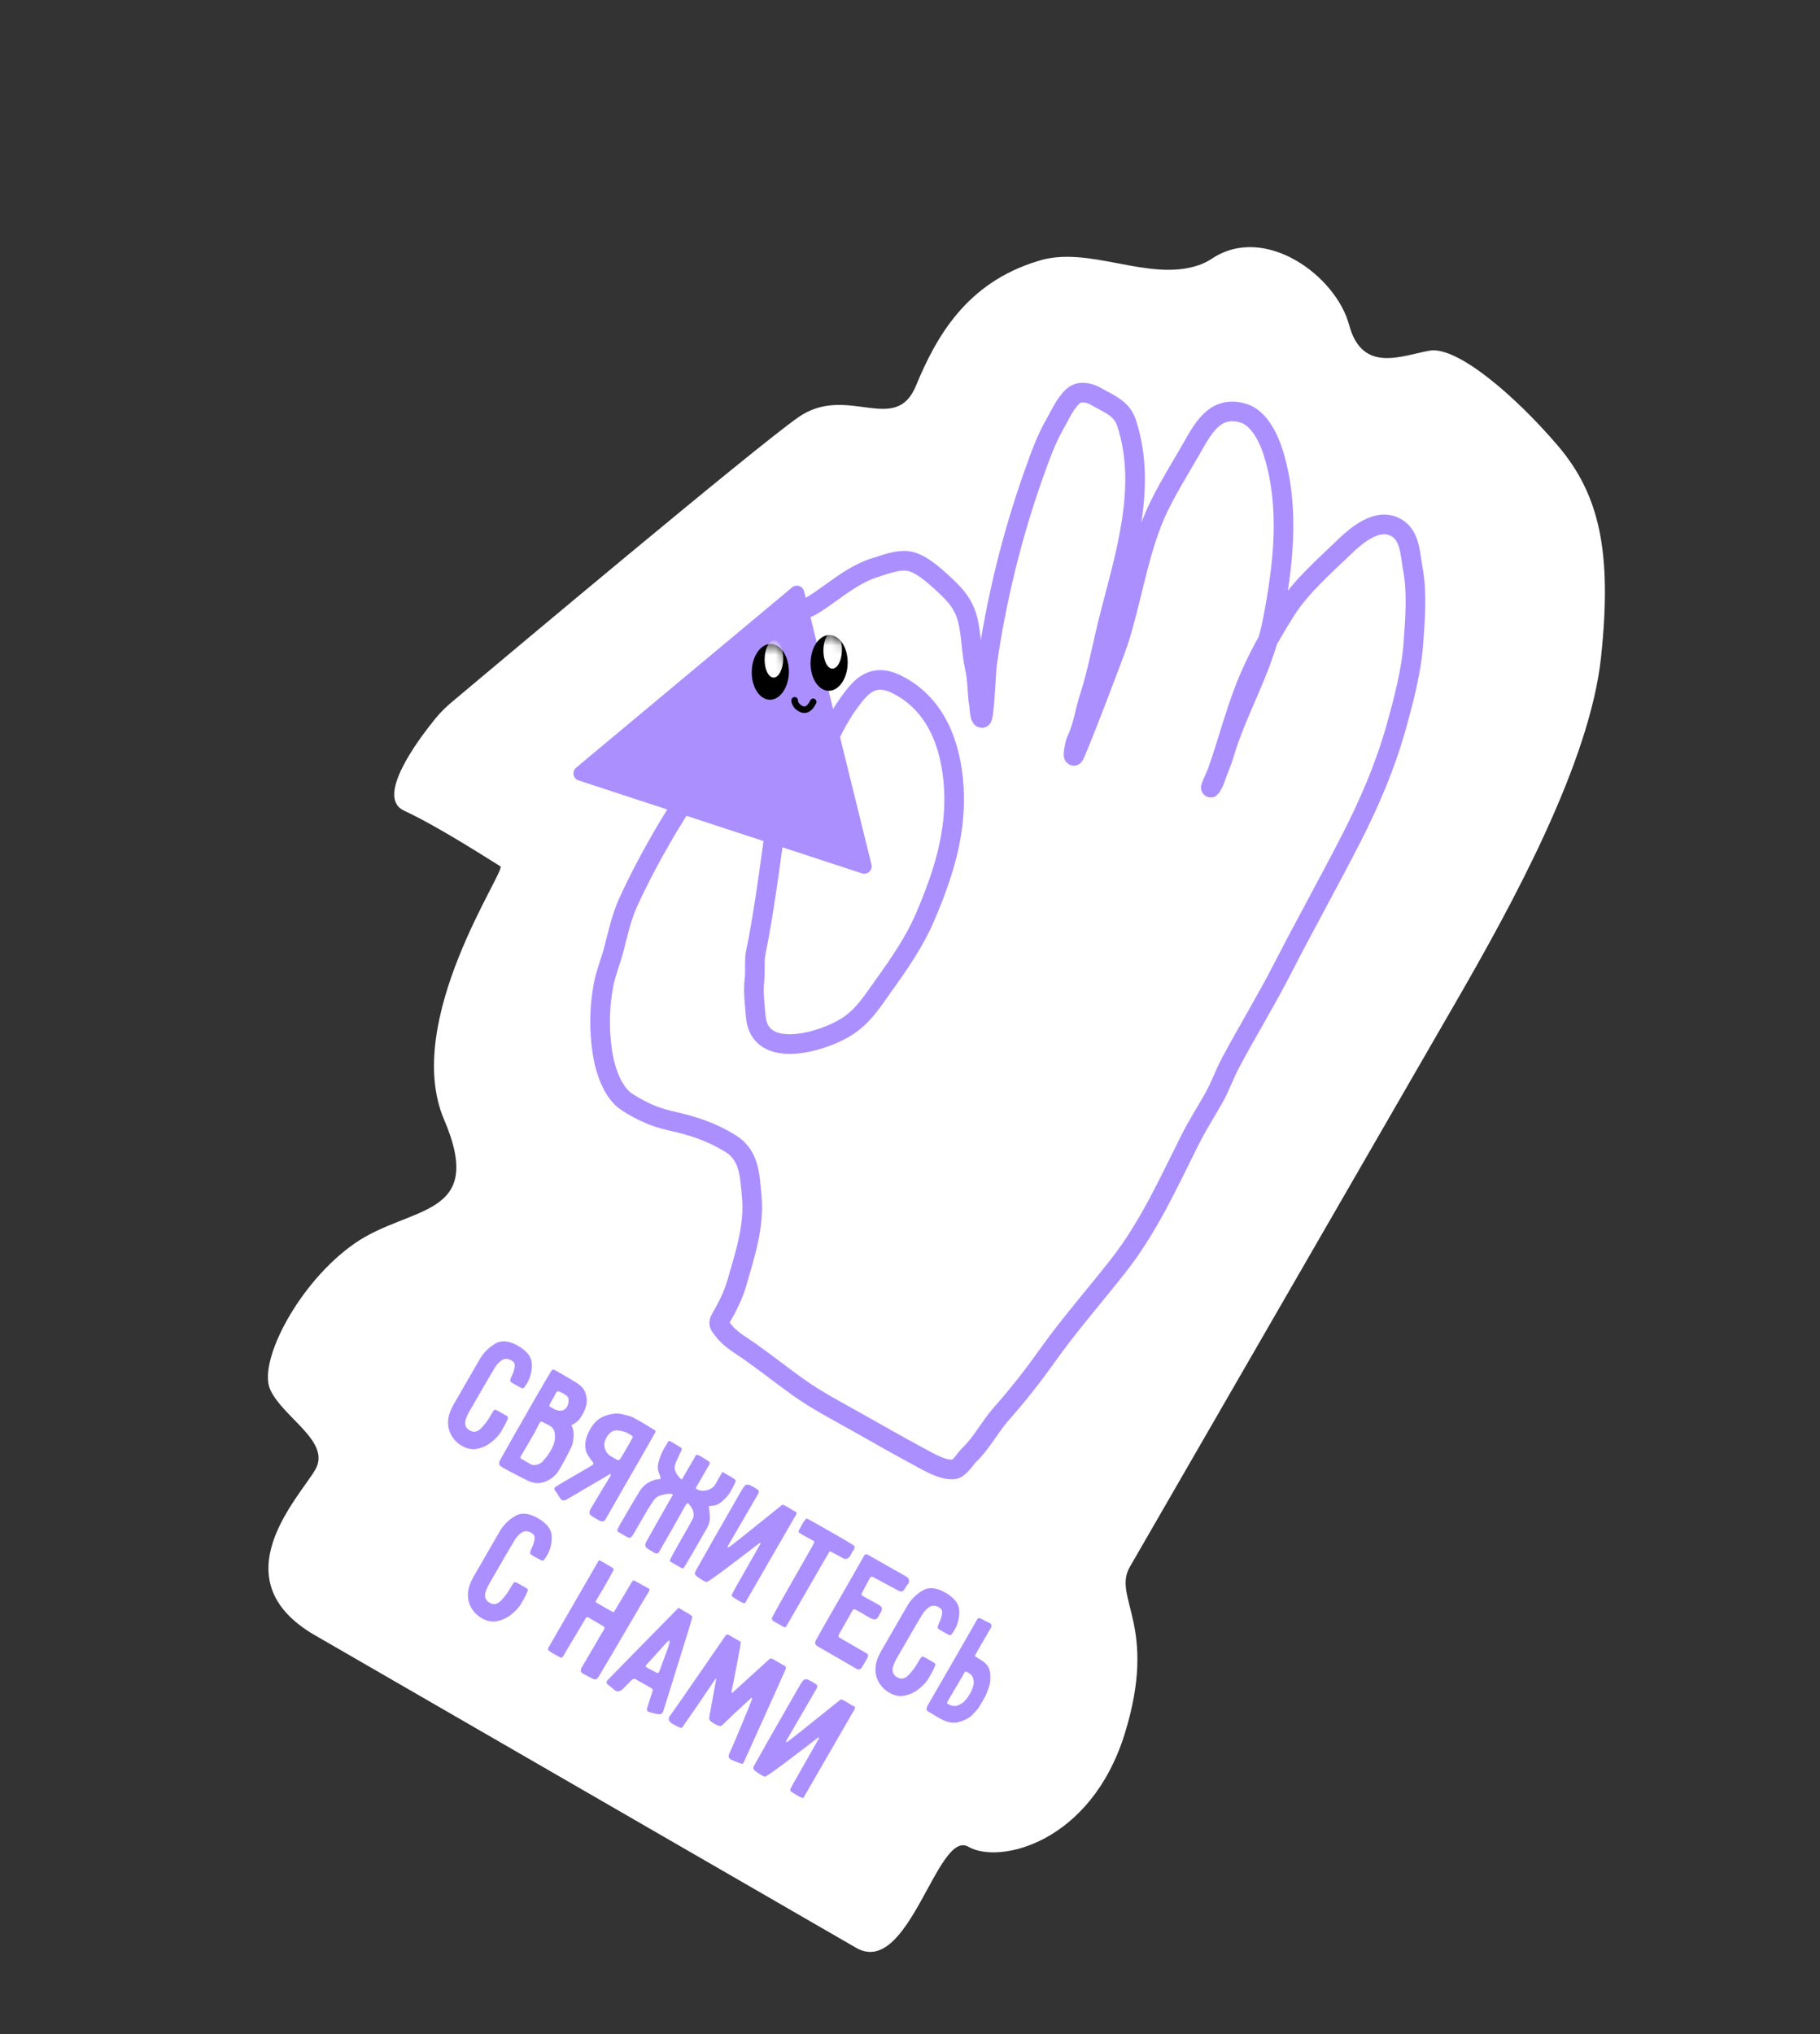 <svg width="196" height="219" viewBox="0 0 196 219" fill="none" xmlns="http://www.w3.org/2000/svg">
<rect x="0" y="0" width="196" height="219" fill="#333333" stroke="none"/>
<path d="M98.641 41.53C100.871 36.121 104.158 30.429 111.745 28.113C117.204 26.321 123.643 30.405 129.081 28.551C129.565 28.386 130.053 28.149 130.54 27.828C136.234 24.068 143.873 29.697 145.289 34.979C146.704 40.261 150.982 38.266 153.958 37.751C156.934 37.237 163.193 42.637 167.726 47.933C172.259 53.229 173.623 59.373 172.422 70.734C171.221 82.095 162.857 97.356 156.864 107.736L121.68 168.676C119.747 172.024 124.77 174.924 121.122 186.658C117.473 198.391 107.63 200.744 104.282 198.811C100.933 196.878 97.888 212.978 92.195 209.691L33.926 176.049C23.544 170.055 32.216 161.222 33.956 158.209C35.696 155.195 30.479 152.63 29.102 149.602C27.724 146.575 32.222 138.01 38.188 133.865C44.153 129.719 52.382 131.198 47.825 120.531C43.267 109.864 54.559 93.651 53.89 93.265C53.22 92.878 47.386 89.063 43.508 87.271C40.406 85.837 44.964 79.718 46.909 77.33C47.438 76.68 48.025 76.112 48.667 75.572C54.109 70.999 81.251 48.224 85.965 44.926C91.208 41.257 96.411 46.94 98.641 41.53Z" fill="white"/>
<path d="M83.493 89.005C83.493 89.005 82.284 98.452 81.427 102.338C81.188 103.422 81.373 104.468 81.246 105.548C81.093 106.838 81.288 108.128 81.39 109.412C81.77 114.169 88.498 112.209 91.109 110.58C93.009 109.393 93.991 107.717 95.275 105.934C96.914 103.658 98.519 101.306 99.627 98.72C101.552 94.228 103.023 89.701 102.715 84.743C102.436 80.254 100.85 75.853 96.662 73.722C95.156 72.955 93.744 72.883 92.331 74.504C90.918 76.124 89.899 78.134 89.899 78.134" stroke="#AC8FFF" stroke-width="2.115" stroke-linecap="square"/>
<path d="M86.63 65.551C87.143 65.411 87.842 64.995 89.6 63.723C90.978 62.726 92.532 61.635 94.182 61.121C95.241 60.791 96.54 60.278 97.677 60.383C99.017 60.507 100.469 61.831 101.402 62.676C102.814 63.957 103.826 65.009 104.247 66.855C104.627 68.519 104.61 70.266 104.985 71.902C105.293 73.252 105.215 74.568 105.438 75.918C105.462 76.066 105.518 77.274 105.74 77.3C105.987 77.33 106.228 71.985 106.282 71.598C107.266 64.612 109.016 57.504 111.393 50.858C112.027 49.085 112.672 47.27 113.613 45.641C114.195 44.633 114.703 43.394 115.601 42.617C116.277 42.032 117.332 42.276 118.012 42.669C119.36 43.448 120.787 43.924 121.309 45.495C123.674 52.615 120.988 60.292 119.279 67.223C118.629 69.862 118.16 72.49 117.316 75.081C116.819 76.609 116.609 78.337 115.882 79.775C115.79 79.958 115.525 81.303 115.643 81.371C115.785 81.454 120.082 70.195 120.451 69.042C121.758 64.955 122.416 60.654 123.913 56.626C124.953 53.828 126.604 51.26 128.09 48.685C129.461 46.31 130.723 43.55 133.885 44.478C135.634 44.992 136.683 47.273 137.172 48.901C138.941 54.782 138.192 60.922 137.047 66.855C136.069 71.921 133.242 76.36 131.808 81.263C131.551 82.141 131.16 82.936 130.886 83.794C130.787 84.105 130.651 84.371 130.49 84.652C130.08 85.362 131.069 83.169 131.083 83.128C132.169 80.052 132.977 76.887 134.176 73.848C135.296 71.006 136.856 68.267 138.49 65.689C140.087 63.169 142.534 61.049 144.671 58.983C146.079 57.623 148.362 55.647 150.372 56.807C151.873 57.674 151.857 59.666 152.146 61.202C152.633 63.79 152.4 66.636 152.211 69.243C151.991 72.292 151.133 75.513 150.305 78.45C149.166 82.489 147.494 86.391 145.591 90.121C143.149 94.906 140.527 99.577 138.076 104.357C136.325 107.771 134.307 111.058 132.504 114.446C131.853 115.668 131.417 116.976 130.73 118.186C129.864 119.71 128.914 121.198 128.129 122.766C125.827 127.367 123.675 132.115 120.492 136.185C117.907 139.49 115.132 142.628 112.697 146.066C111.201 148.178 109.55 150.263 107.837 152.197C106.605 153.588 105.73 155.347 104.375 156.631C103.933 157.05 103.341 158.165 102.657 158.197C101.441 158.254 100.067 157.417 99.062 156.879C96.87 155.705 94.688 154.457 92.521 153.234C90.312 151.987 87.983 150.791 85.92 149.313C84.169 148.059 82.479 146.719 80.721 145.477C79.698 144.754 78.667 144.215 77.887 143.204C77.45 142.637 77.292 142.501 77.649 141.881C78.385 140.607 78.983 139.415 79.39 137.99C80.249 134.982 81.26 131.961 80.955 128.783C80.74 126.542 80.735 124.362 78.61 123.071C76.526 121.804 74.584 121.182 72.205 120.657C70.48 120.277 69.084 119.618 67.575 118.675C65.919 117.641 65.13 115.031 64.868 113.248C64.507 110.803 64.54 108.416 65.008 105.974C65.254 104.696 65.786 103.442 66.112 102.176C66.542 100.508 66.926 98.739 67.642 97.164C68.798 94.623 70.111 92.183 71.506 89.767C72.093 88.749 72.905 87.514 73.493 86.496" stroke="#AC8FFF" stroke-width="2.115" stroke-linecap="square"/>
<path d="M85.306 63.234C85.76 62.855 86.454 63.083 86.596 63.657L93.849 93.07C93.999 93.68 93.42 94.218 92.823 94.022L62.309 84.018C61.712 83.822 61.563 83.045 62.045 82.643L85.306 63.234Z" fill="#AC8FFF"/>
<ellipse cx="2" cy="3" rx="2" ry="3" transform="matrix(1 0.02 -0.02 1 81.016 69.292)" fill="black"/>
<mask id="mask0_1836_30850" style="mask-type:alpha" maskUnits="userSpaceOnUse" x="80" y="69" width="5" height="7">
<ellipse cx="2" cy="3" rx="2" ry="3" transform="matrix(1 0.02 -0.02 1 81.016 69.292)" fill="black"/>
</mask>
<g mask="url(#mask0_1836_30850)">
<ellipse cx="1" cy="2" rx="1" ry="2" transform="matrix(1 0.02 -0.02 1 82.383 68.926)" fill="white"/>
</g>
<ellipse cx="2" cy="3" rx="2" ry="3" transform="matrix(1 0.02 -0.02 1 87.348 68.328)" fill="black"/>
<mask id="mask1_1836_30850" style="mask-type:alpha" maskUnits="userSpaceOnUse" x="87" y="68" width="5" height="7">
<ellipse cx="2" cy="3" rx="2" ry="3" transform="matrix(1 0.02 -0.02 1 87.348 68.328)" fill="black"/>
</mask>
<g mask="url(#mask1_1836_30850)">
<ellipse cx="1" cy="2" rx="1" ry="2" transform="matrix(1 0.02 -0.02 1 88.715 67.962)" fill="white"/>
</g>
<path d="M85.578 75.39C85.568 75.911 86.189 76.402 86.614 76.41C87.066 76.419 87.396 75.936 87.575 75.554" stroke="black" stroke-width="0.703" stroke-linecap="round"/>
<path d="M51.818 153.753C52.223 153.339 52.575 152.86 52.875 152.317C52.899 152.276 52.938 152.208 52.991 152.115C53.051 152.012 53.107 151.927 53.159 151.861C53.177 151.83 53.213 151.803 53.268 151.779C53.333 151.762 53.386 151.765 53.428 151.789C53.558 151.85 53.762 151.961 54.041 152.122L54.63 152.462C54.661 152.48 54.68 152.519 54.688 152.578C54.711 152.633 54.714 152.676 54.696 152.707C54.582 152.999 54.439 153.296 54.266 153.595C54.093 153.895 53.988 154.076 53.952 154.138C53.755 154.479 53.435 154.831 52.991 155.195C52.557 155.564 52.053 155.817 51.478 155.954C50.903 156.091 50.326 155.992 49.747 155.658C49.282 155.389 48.916 155.033 48.649 154.589C48.375 154.156 48.243 153.645 48.251 153.058C48.27 152.476 48.477 151.844 48.87 151.162L51.69 146.28C52.088 145.614 52.625 145.077 53.302 144.668C53.984 144.249 54.812 144.32 55.783 144.881C56.765 145.448 57.263 146.101 57.277 146.839C57.302 147.584 57.133 148.272 56.769 148.902C56.703 149.016 56.65 149.095 56.61 149.141C56.586 149.182 56.571 149.208 56.565 149.219C56.499 149.332 56.428 149.408 56.351 149.446C56.29 149.48 56.167 149.443 55.981 149.336L55.274 148.949C55.099 148.847 54.994 148.766 54.96 148.705C54.943 148.64 54.957 148.531 55.004 148.379C55.023 148.321 55.085 148.178 55.19 147.949C55.3 147.71 55.378 147.445 55.422 147.153C55.472 146.851 55.368 146.626 55.11 146.477C54.697 146.238 54.328 146.232 54.004 146.459C53.691 146.691 53.442 146.967 53.257 147.288C53.02 147.675 52.132 149.201 50.592 151.867C50.252 152.456 50.086 152.911 50.093 153.233C50.111 153.56 50.275 153.813 50.585 153.992C51.019 154.242 51.43 154.163 51.818 153.753ZM57.646 150.524C58.708 148.685 59.303 147.678 59.431 147.504C59.443 147.483 59.473 147.467 59.522 147.453C59.581 147.446 59.635 147.449 59.682 147.463C59.853 147.548 60.109 147.689 60.45 147.886L61.945 148.77C62.265 148.955 62.521 149.157 62.711 149.377C62.911 149.603 63.044 149.873 63.111 150.187C63.298 150.818 63.167 151.521 62.72 152.296C62.565 152.565 62.43 152.763 62.315 152.89C62.235 152.981 62.069 153.113 61.818 153.285C61.79 153.31 61.743 153.331 61.678 153.349C61.619 153.356 61.583 153.37 61.572 153.39C61.548 153.432 61.578 153.546 61.663 153.733C61.761 153.968 61.795 154.305 61.763 154.741C61.748 155.173 61.656 155.547 61.487 155.863C61.072 156.726 60.647 157.521 60.213 158.249C60.01 158.6 59.744 158.894 59.415 159.131C59.085 159.368 58.714 159.533 58.302 159.626C57.874 159.723 57.402 159.657 56.887 159.428C56.606 159.294 56.196 159.085 55.657 158.801C55.112 158.528 54.659 158.287 54.297 158.078C54.039 157.929 53.874 157.82 53.804 157.752C53.764 157.701 53.75 157.617 53.763 157.501C53.769 157.394 53.775 157.336 53.781 157.325C54.033 156.865 54.524 155.991 55.254 154.703C55.983 153.416 56.781 152.023 57.646 150.524ZM60.875 150.157C60.772 150.097 60.692 150.044 60.636 149.998C60.356 149.864 60.197 149.793 60.16 149.785C60.123 149.778 60.077 149.786 60.022 149.809C59.973 149.822 59.94 149.844 59.922 149.875C59.791 150.103 59.697 150.276 59.642 150.396C59.445 150.737 59.301 150.998 59.21 151.18C59.139 151.304 59.16 151.398 59.273 151.464L59.32 151.491C59.392 151.533 59.49 151.589 59.614 151.661C59.738 151.733 59.843 151.779 59.927 151.8C60.457 151.955 60.836 151.836 61.063 151.443C61.2 151.206 61.254 150.933 61.224 150.627C61.22 150.514 61.183 150.424 61.112 150.356C61.058 150.283 60.979 150.217 60.875 150.157ZM59.303 156.173C59.65 155.574 59.802 155.035 59.761 154.557C59.762 154.102 59.606 153.764 59.293 153.542C59.164 153.454 59.007 153.37 58.819 153.289C58.637 153.198 58.51 153.132 58.438 153.09C58.304 153.012 58.195 153.046 58.111 153.191L57.549 154.272C56.911 155.377 56.428 156.201 56.102 156.743C56.054 156.826 56.031 156.888 56.034 156.931C56.047 156.98 56.09 157.025 56.162 157.067L56.209 157.094C56.318 157.143 56.406 157.194 56.472 157.246C56.555 157.294 56.622 157.333 56.674 157.363L57.139 157.631C57.347 157.724 57.571 157.743 57.809 157.687C58.048 157.632 58.249 157.521 58.414 157.355C58.757 157.001 59.053 156.607 59.303 156.173ZM65.71 158.942C65.782 158.818 65.808 158.75 65.787 158.738C65.715 158.697 65.634 158.705 65.545 158.764C65.466 158.829 65.418 158.863 65.402 158.868L61.064 161.406C60.847 161.543 60.661 161.566 60.506 161.477C60.423 161.429 60.343 161.341 60.265 161.214C60.236 161.169 60.173 161.064 60.076 160.898C59.979 160.731 59.893 160.606 59.818 160.521C59.697 160.396 59.666 160.282 59.726 160.179C59.762 160.117 59.807 160.074 59.862 160.051C60.052 159.912 60.942 159.386 62.531 158.471C62.742 158.344 62.95 158.223 63.154 158.107C63.365 157.981 63.565 157.862 63.753 157.75C63.814 157.716 63.856 157.679 63.88 157.638C63.922 157.565 63.91 157.49 63.846 157.411C63.557 157.051 63.341 156.734 63.197 156.458C63.064 156.188 63.011 155.826 63.038 155.374C63.065 154.921 63.255 154.39 63.606 153.78C64 153.098 64.533 152.641 65.204 152.408C65.892 152.172 66.489 152.117 66.995 152.243C67.511 152.376 67.787 152.446 67.824 152.453C67.982 152.489 68.33 152.663 68.867 152.973C69.343 153.247 69.707 153.464 69.959 153.624C70.211 153.783 70.369 153.881 70.431 153.917C70.53 153.96 70.583 154.012 70.59 154.071C70.603 154.12 70.583 154.191 70.529 154.284C70.372 154.579 69.232 156.566 67.108 160.245L65.235 163.525C65.18 163.644 65.1 163.722 64.996 163.759C64.903 163.801 64.793 163.8 64.668 163.755C64.6 163.73 64.457 163.654 64.24 163.529C63.858 163.308 63.634 163.159 63.569 163.08C63.44 162.922 63.453 162.709 63.608 162.441C63.703 162.275 64.149 161.527 64.946 160.195C65.205 159.794 65.46 159.376 65.71 158.942ZM67.498 155.882C67.862 155.252 68.075 154.871 68.136 154.741C68.16 154.7 68.144 154.656 68.088 154.61C68.048 154.56 67.966 154.499 67.842 154.427L67.671 154.329C67.341 154.138 66.944 154.026 66.481 153.992C66.017 153.959 65.634 154.206 65.329 154.733C65.139 155.064 65.056 155.374 65.081 155.665C65.123 155.951 65.213 156.188 65.351 156.379C65.506 156.564 65.655 156.699 65.8 156.782L66.404 157.131C66.58 157.233 66.719 157.196 66.82 157.02C66.914 156.881 67.14 156.502 67.498 155.882ZM70.98 167.069C70.867 167.265 70.686 167.292 70.438 167.149C70.076 166.94 69.842 166.798 69.734 166.722C69.601 166.617 69.522 166.516 69.496 166.419C69.469 166.321 69.493 166.197 69.566 166.046C69.669 165.844 70.103 165.068 70.868 163.718C71.64 162.359 72.172 161.426 72.464 160.919C72.5 160.857 72.382 160.823 72.109 160.818C71.847 160.818 71.558 160.865 71.243 160.958C70.933 161.041 70.701 161.169 70.546 161.341C70.317 161.595 69.871 162.295 69.209 163.442L68.475 164.713L68.287 165.039C68.204 165.184 68.136 165.289 68.084 165.356C68.002 165.474 67.91 165.538 67.808 165.547C67.722 165.553 67.612 165.517 67.477 165.439L66.64 164.956C66.527 164.891 66.472 164.818 66.477 164.738C66.498 164.654 66.563 164.505 66.672 164.292C67.83 162.288 68.55 161.064 68.833 160.621C69.215 159.96 69.803 159.514 70.597 159.284C70.673 159.272 70.775 159.262 70.904 159.254C71.039 159.235 71.115 159.21 71.133 159.179C71.157 159.138 71.125 159.002 71.037 158.773C70.96 158.549 70.905 158.393 70.873 158.306C70.8 158.002 70.843 157.606 71 157.118C71.164 156.62 71.352 156.199 71.565 155.853C71.778 155.508 71.891 155.325 71.903 155.304C71.915 155.284 71.927 155.25 71.941 155.202C71.971 155.151 72.012 155.126 72.066 155.13C72.119 155.133 72.239 155.188 72.425 155.295L72.626 155.412L73.284 155.812C73.424 155.879 73.461 155.983 73.393 156.123L72.869 157.247C72.764 157.476 72.696 157.677 72.664 157.852C72.632 158.026 72.656 158.212 72.735 158.409C72.81 158.59 72.937 158.788 73.116 159.002C73.306 159.222 73.419 159.301 73.455 159.239L74.95 156.65C74.997 156.567 75.202 156.63 75.564 156.839L76.02 157.123C76.097 157.181 76.207 157.252 76.352 157.335C76.383 157.353 76.407 157.395 76.425 157.46C76.442 157.525 76.442 157.573 76.424 157.604L74.938 160.178C74.914 160.219 74.954 160.269 75.058 160.329C75.202 160.413 75.4 160.465 75.65 160.485C75.906 160.495 76.163 160.444 76.421 160.331C76.689 160.224 76.907 160.026 77.074 159.736L77.792 158.456L78.924 159.11C79.114 159.233 79.213 159.325 79.22 159.384C79.243 159.439 79.204 159.568 79.101 159.77C78.93 160.113 78.797 160.366 78.702 160.532C78.571 160.759 78.428 160.959 78.273 161.132C77.992 161.452 77.71 161.702 77.426 161.883C77.149 162.053 76.834 162.133 76.481 162.123C76.428 162.119 76.388 162.13 76.359 162.155C76.347 162.176 76.343 162.208 76.346 162.251C76.348 162.294 76.352 162.323 76.356 162.34C76.422 162.846 76.453 163.222 76.449 163.468C76.441 163.863 76.281 164.308 75.968 164.802L74.76 166.895C74.091 168.052 73.728 168.669 73.67 168.746C73.652 168.777 73.621 168.807 73.576 168.837C73.538 168.856 73.508 168.859 73.488 168.847C73.409 168.816 73.21 168.708 72.89 168.523C72.445 168.266 72.203 168.126 72.161 168.102C72.136 168.074 72.131 168.023 72.146 167.949C72.172 167.881 72.26 167.705 72.411 167.42C72.673 166.965 72.904 166.554 73.102 166.186C73.949 164.719 74.446 163.834 74.593 163.533C74.784 163.106 74.722 162.664 74.407 162.207C74.368 162.156 74.316 162.092 74.251 162.013C74.202 161.93 74.157 161.876 74.116 161.852C74.064 161.823 74.01 161.833 73.954 161.883C73.914 161.928 73.846 162.034 73.75 162.199C72.852 163.803 71.929 165.426 70.98 167.069ZM78.647 166.453C78.809 166.34 78.958 166.226 79.093 166.111C79.356 165.918 80.145 165.292 81.459 164.232C82.79 163.168 83.714 162.427 84.231 162.008C84.271 161.963 84.462 162.038 84.803 162.235L85.128 162.423C85.201 162.465 85.275 162.515 85.352 162.573C85.445 162.627 85.531 162.669 85.609 162.701C85.708 162.744 85.764 162.79 85.777 162.839C85.8 162.894 85.785 162.968 85.732 163.061L84.237 165.65L80.237 172.579C80.195 172.651 79.972 172.571 79.569 172.338L79.005 171.991C78.856 171.892 78.789 171.805 78.804 171.731C78.819 171.657 78.902 171.477 79.053 171.192L81.859 166.261C81.871 166.24 81.88 166.211 81.888 166.174C81.901 166.127 81.898 166.097 81.877 166.085C81.857 166.073 81.731 166.159 81.501 166.343C80.727 166.944 79.657 167.759 78.291 168.789C76.93 169.809 76.197 170.315 76.091 170.309C76.011 170.304 75.878 170.248 75.692 170.141C75.423 169.985 75.177 169.816 74.952 169.631C74.811 169.494 74.791 169.338 74.892 169.162C75.282 168.464 75.901 167.368 76.75 165.874C77.605 164.369 78.453 162.889 79.294 161.431C79.586 160.925 79.786 160.579 79.893 160.393C80.017 160.203 80.088 160.092 80.106 160.061C80.21 159.928 80.308 159.854 80.4 159.838C80.498 159.812 80.625 159.83 80.781 159.893L81.162 160.092C81.297 160.17 81.472 160.284 81.687 160.436C81.712 160.465 81.722 160.519 81.717 160.599C81.713 160.679 81.695 160.744 81.665 160.796L81.656 160.811L78.446 166.336C78.356 166.491 78.327 166.578 78.358 166.596C78.389 166.614 78.486 166.566 78.647 166.453ZM86.432 164.023C86.635 163.672 86.782 163.488 86.874 163.472C87.057 163.537 88.192 164.172 90.28 165.377C90.828 165.693 91.207 165.919 91.418 166.055C91.645 166.186 91.78 166.263 91.821 166.287C91.939 166.369 92.007 166.443 92.024 166.508C92.052 166.579 92.036 166.666 91.977 166.77L91.941 166.832C91.865 166.939 91.803 167.035 91.755 167.117C91.718 167.206 91.684 167.276 91.654 167.328C91.577 167.462 91.515 167.557 91.469 167.613C91.272 167.858 91.024 167.894 90.725 167.721C90.575 167.621 90.345 167.495 90.034 167.343L89.513 167.063C89.41 167.003 89.334 167.015 89.286 167.097L89.26 167.144L87.917 169.469L84.677 175.081C84.612 175.194 84.522 175.218 84.408 175.153C84.165 175.026 83.805 174.825 83.33 174.551C83.113 174.425 83.07 174.249 83.201 174.022C83.527 173.41 84.227 172.161 85.303 170.274C86.378 168.388 87.104 167.119 87.48 166.468C87.51 166.416 87.558 166.32 87.625 166.18C87.699 166.029 87.704 165.936 87.642 165.9C87.58 165.864 87.345 165.735 86.936 165.513C86.537 165.296 86.237 165.123 86.037 164.994C86.016 164.982 86.007 164.949 86.01 164.896C86.003 164.837 86.009 164.792 86.026 164.761L86.432 164.023ZM95.195 170.405C94.439 169.996 94.021 169.776 93.943 169.745C93.906 169.737 93.86 169.745 93.805 169.768C93.756 169.781 93.726 169.798 93.714 169.819L93.434 170.34L92.783 171.575C92.771 171.596 92.771 171.631 92.784 171.68C92.808 171.735 92.83 171.768 92.85 171.78L94.651 172.778C94.827 172.88 94.93 172.987 94.96 173.102C94.997 173.205 94.976 173.338 94.897 173.499C94.849 173.581 94.792 173.679 94.727 173.793C94.671 173.913 94.597 174.042 94.503 174.181C94.352 174.369 94.121 174.388 93.81 174.235C93.638 174.15 93.486 174.069 93.351 173.991C93.233 173.909 93.128 173.842 93.035 173.788L92.632 173.555C92.435 173.442 92.288 173.363 92.189 173.32C92.059 173.259 91.966 173.24 91.912 173.263C91.873 173.282 91.818 173.354 91.746 173.478C91.596 173.763 91.305 174.277 90.876 175.022C90.518 175.642 90.326 175.986 90.3 176.054C90.293 176.091 90.296 176.133 90.309 176.182C90.332 176.237 90.359 176.274 90.391 176.292L91.507 176.936L93.165 177.893C93.196 177.911 93.243 177.938 93.305 177.974C93.367 178.01 93.418 178.053 93.457 178.103C93.497 178.154 93.497 178.237 93.458 178.352C93.431 178.447 93.352 178.608 93.221 178.835L92.803 179.524C92.755 179.606 92.679 179.666 92.576 179.703C92.488 179.735 92.395 179.729 92.296 179.686L91.04 178.961L88.002 177.207C87.899 177.147 87.832 177.06 87.801 176.946C87.781 176.838 87.795 176.729 87.845 176.62C88.158 176.029 89.252 174.111 91.125 170.867C91.787 169.719 92.254 168.9 92.524 168.408C92.81 167.912 92.983 167.613 93.043 167.509C93.15 167.323 93.287 167.278 93.452 167.373L97.578 169.714C97.743 169.81 97.843 169.923 97.878 170.053C97.923 170.189 97.904 170.33 97.821 170.474L97.725 170.605C97.638 170.707 97.529 170.871 97.398 171.099C97.349 171.208 97.259 171.28 97.129 171.315C97.014 171.346 96.906 171.331 96.802 171.271C96.487 171.103 95.951 170.814 95.195 170.405ZM97.847 180.328C98.252 179.914 98.604 179.435 98.904 178.892C98.927 178.85 98.966 178.783 99.02 178.69C99.08 178.587 99.136 178.502 99.188 178.436C99.206 178.405 99.242 178.377 99.297 178.354C99.362 178.337 99.415 178.34 99.457 178.364C99.587 178.425 99.791 178.536 100.07 178.697L100.659 179.037C100.69 179.055 100.709 179.094 100.716 179.153C100.74 179.208 100.743 179.251 100.725 179.282C100.611 179.574 100.467 179.87 100.294 180.17C100.121 180.47 100.017 180.651 99.981 180.713C99.784 181.054 99.464 181.406 99.02 181.77C98.586 182.139 98.081 182.392 97.507 182.529C96.932 182.665 96.355 182.567 95.776 182.232C95.311 181.964 94.945 181.608 94.677 181.164C94.404 180.731 94.272 180.22 94.28 179.633C94.299 179.051 94.505 178.419 94.899 177.737L97.718 172.854C98.117 172.189 98.654 171.651 99.331 171.243C100.013 170.824 100.84 170.895 101.812 171.456C102.794 172.023 103.292 172.676 103.306 173.414C103.331 174.159 103.161 174.846 102.797 175.477C102.732 175.59 102.679 175.67 102.639 175.716C102.615 175.757 102.6 175.783 102.594 175.793C102.528 175.907 102.457 175.983 102.38 176.021C102.319 176.055 102.196 176.018 102.01 175.911L101.303 175.523C101.127 175.422 101.023 175.341 100.989 175.28C100.971 175.215 100.986 175.106 101.033 174.954C101.052 174.896 101.114 174.753 101.219 174.524C101.329 174.285 101.407 174.019 101.451 173.728C101.501 173.426 101.397 173.201 101.139 173.052C100.725 172.813 100.357 172.807 100.033 173.033C99.72 173.266 99.471 173.542 99.286 173.863C99.049 174.249 98.16 175.776 96.621 178.442C96.281 179.031 96.115 179.486 96.122 179.807C96.14 180.135 96.304 180.388 96.614 180.567C97.048 180.817 97.459 180.738 97.847 180.328ZM106.761 174.975C106.771 175.077 106.77 175.139 106.758 175.159L104.959 178.275C105.001 178.299 105.085 178.355 105.214 178.443C105.342 178.53 105.484 178.619 105.639 178.709C106.249 179.061 106.581 179.535 106.636 180.132C106.697 180.718 106.641 181.244 106.469 181.71C106.307 182.181 106.167 182.52 106.047 182.727L105.51 183.657C105.385 183.874 105.148 184.164 104.8 184.528C104.463 184.898 103.97 185.179 103.322 185.37C102.685 185.567 101.969 185.436 101.173 184.976C100.687 184.696 100.375 184.509 100.236 184.415L99.926 184.236C99.823 184.176 99.774 184.093 99.781 183.987C99.787 183.88 99.821 183.762 99.882 183.632L102.478 179.136C104.19 176.171 105.098 174.586 105.201 174.384C105.302 174.208 105.428 174.157 105.579 174.23L106.622 174.75C106.711 174.787 106.757 174.862 106.761 174.975ZM102.311 182.719C102.084 183.112 101.973 183.316 101.977 183.332C102.007 183.377 102.047 183.414 102.099 183.444L102.34 183.563C102.433 183.616 102.586 183.65 102.799 183.662C103.018 183.665 103.27 183.576 103.553 183.395C103.847 183.22 104.131 182.895 104.406 182.42C104.77 181.789 104.92 181.29 104.856 180.923C104.803 180.562 104.658 180.312 104.42 180.175L104.15 179.999C104.088 179.963 104.033 179.951 103.984 179.965C103.941 179.967 103.901 180 103.866 180.062C103.786 180.223 103.67 180.424 103.517 180.666C103.373 180.914 103.236 181.152 103.105 181.379C102.916 181.683 102.651 182.13 102.311 182.719ZM53.958 172.309C54.362 171.895 54.714 171.416 55.014 170.873C55.038 170.831 55.077 170.764 55.131 170.671C55.19 170.568 55.246 170.483 55.298 170.417C55.316 170.386 55.353 170.358 55.407 170.335C55.473 170.317 55.526 170.321 55.567 170.345C55.697 170.406 55.902 170.517 56.181 170.678L56.77 171.018C56.801 171.036 56.82 171.075 56.827 171.134C56.85 171.189 56.853 171.232 56.835 171.263C56.721 171.555 56.578 171.851 56.405 172.151C56.232 172.451 56.128 172.632 56.092 172.694C55.895 173.035 55.574 173.387 55.13 173.751C54.696 174.12 54.192 174.373 53.617 174.51C53.042 174.646 52.465 174.548 51.887 174.213C51.422 173.945 51.056 173.589 50.788 173.145C50.515 172.712 50.382 172.201 50.391 171.614C50.41 171.032 50.616 170.4 51.01 169.718L53.829 164.835C54.227 164.17 54.765 163.632 55.441 163.224C56.124 162.805 56.951 162.876 57.922 163.437C58.904 164.004 59.402 164.657 59.417 165.395C59.442 166.14 59.272 166.827 58.908 167.458C58.843 167.571 58.79 167.651 58.749 167.697C58.726 167.738 58.711 167.764 58.705 167.774C58.639 167.888 58.568 167.964 58.49 168.002C58.43 168.036 58.306 167.999 58.12 167.892L57.414 167.504C57.238 167.403 57.133 167.322 57.1 167.261C57.082 167.196 57.097 167.087 57.143 166.935C57.163 166.877 57.225 166.734 57.329 166.505C57.44 166.266 57.517 166 57.562 165.709C57.612 165.407 57.508 165.182 57.249 165.033C56.836 164.794 56.468 164.788 56.144 165.014C55.831 165.247 55.581 165.523 55.396 165.844C55.159 166.23 54.271 167.757 52.732 170.423C52.392 171.012 52.225 171.467 52.233 171.788C52.251 172.116 52.414 172.369 52.724 172.548C53.159 172.798 53.57 172.719 53.958 172.309ZM60.63 178.311C60.537 178.45 60.453 178.498 60.381 178.456L59.628 178.042C59.422 177.923 59.28 177.834 59.203 177.776C59.106 177.706 59.045 177.644 59.022 177.589C59.015 177.53 59.033 177.45 59.076 177.352C59.136 177.248 59.178 177.176 59.202 177.134L60.168 175.46L63.676 169.384L64.374 168.175C64.38 168.164 64.398 168.133 64.428 168.082C64.458 168.03 64.497 167.998 64.546 167.985C64.579 167.976 64.745 168.058 65.045 168.231L66.012 168.81C66.037 168.839 66.056 168.877 66.069 168.926C66.088 168.965 66.095 168.989 66.089 168.999C65.847 169.466 65.473 170.139 64.966 171.017L64.216 172.279C64.176 172.325 64.154 172.374 64.151 172.428C64.154 172.471 64.181 172.507 64.233 172.537L64.264 172.555C64.466 172.658 64.632 172.753 64.76 172.841C64.894 172.919 65.003 172.981 65.085 173.029L65.488 173.262C65.695 173.381 65.858 173.468 65.978 173.524C65.988 173.53 66.03 173.54 66.104 173.555C66.228 173.365 66.385 173.104 66.576 172.774C66.767 172.443 66.96 172.12 67.156 171.806L68.048 170.296C68.096 170.213 68.144 170.165 68.193 170.152C68.252 170.145 68.323 170.165 68.406 170.213C68.644 170.35 68.828 170.45 68.957 170.511C69.34 170.732 69.617 170.885 69.788 170.97C69.955 171.038 69.997 171.145 69.913 171.29L69.886 171.336C69.657 171.686 68.374 173.86 66.039 177.858L64.45 180.537C64.34 180.68 64.249 180.765 64.178 180.793C64.107 180.821 63.996 180.798 63.846 180.725C63.507 180.571 63.132 180.375 62.718 180.136C62.615 180.077 62.556 179.988 62.542 179.869C62.538 179.757 62.572 179.638 62.643 179.514L63.777 177.586C64.458 176.407 64.886 175.677 65.064 175.393C65.1 175.331 65.111 175.276 65.098 175.227C65.095 175.184 65.061 175.137 64.994 175.084C64.271 174.667 63.731 174.348 63.375 174.129C63.251 174.058 63.151 174.089 63.073 174.223L61.102 177.529C61.067 177.591 61.004 177.7 60.914 177.855C60.835 178.016 60.741 178.168 60.63 178.311ZM67.861 178.393L73.071 173.092C73.102 173.11 73.36 173.259 73.846 173.54C74.348 173.816 74.585 174.001 74.558 174.096C74.493 174.375 74.167 175.454 73.578 177.333C72.99 179.211 72.619 180.403 72.465 180.907L71.492 184.024C71.452 184.166 71.411 184.273 71.369 184.345C71.309 184.449 71.23 184.513 71.133 184.54C71.041 184.556 70.908 184.548 70.733 184.516C70.485 184.469 70.237 184.408 69.99 184.335C69.896 184.308 69.833 184.285 69.802 184.267C69.729 184.226 69.688 184.167 69.676 184.091C69.659 184.026 69.669 183.936 69.708 183.821L70.28 182.043C70.315 181.911 70.27 181.809 70.146 181.738L68.416 180.76C68.375 180.736 68.322 180.733 68.257 180.75C68.197 180.757 68.145 180.776 68.101 180.805C68 180.885 67.81 181.071 67.53 181.364C67.257 181.647 67.091 181.814 67.035 181.864C66.884 181.983 66.746 182.055 66.621 182.08C66.513 182.1 66.397 182.074 66.273 182.003C66.232 181.979 66.155 181.921 66.043 181.828C65.926 181.72 65.819 181.631 65.722 181.561C65.625 181.491 65.548 181.432 65.492 181.386C65.324 181.248 65.281 181.106 65.365 180.962C65.395 180.91 65.421 180.877 65.443 180.862L67.861 178.393ZM72.074 176.609C72.053 176.597 71.986 176.641 71.873 176.741C71.743 176.872 71.362 177.293 70.731 178.004C70.227 178.567 69.852 178.978 69.607 179.236C69.504 179.342 69.51 179.428 69.623 179.493C69.871 179.636 70.198 179.811 70.602 180.017C70.706 180.077 70.779 180.105 70.822 180.102C70.875 180.106 70.919 180.076 70.955 180.014C70.997 179.942 71.025 179.882 71.038 179.835C71.065 179.74 71.237 179.275 71.555 178.438L71.89 177.536C72.085 176.96 72.146 176.651 72.074 176.609ZM78.981 176.298L79.772 176.755C79.803 176.772 79.682 177.495 79.409 178.922C79.142 180.339 78.942 181.353 78.809 181.965C78.763 182.118 78.76 182.206 78.802 182.23C78.833 182.247 78.891 182.219 78.975 182.144L82.852 178.615C82.892 178.57 82.952 178.549 83.032 178.554C83.122 178.565 83.178 178.576 83.198 178.588L84.531 179.358C84.542 179.364 84.559 179.381 84.584 179.409C84.609 179.437 84.629 179.476 84.642 179.525C84.661 179.563 84.658 179.603 84.634 179.645C83.998 181.082 83.078 183.128 81.876 185.782C80.685 188.442 80.069 189.796 80.029 189.841C79.987 189.914 79.789 189.875 79.434 189.725C79.084 189.592 78.888 189.513 78.847 189.49C78.639 189.397 78.519 189.294 78.489 189.179C78.452 189.076 78.483 188.914 78.582 188.696C78.766 188.306 79.161 187.383 79.766 185.928C80.378 184.463 80.783 183.463 80.981 182.93C81.012 182.851 81.013 182.803 80.982 182.785C80.961 182.773 80.911 182.8 80.832 182.865C80.312 183.336 79.741 183.86 79.118 184.438C78.506 185.021 78.058 185.451 77.774 185.728C77.662 185.802 77.588 185.835 77.551 185.827C77.346 185.777 77.145 185.696 76.948 185.583C76.783 185.487 76.655 185.399 76.563 185.319C76.466 185.249 76.404 185.165 76.378 185.067C76.368 184.965 76.375 184.845 76.4 184.708C76.48 184.354 76.555 183.95 76.625 183.494C76.711 183.034 76.773 182.712 76.811 182.527C76.96 181.649 77.06 181.093 77.112 180.861C77.124 180.84 77.125 180.814 77.116 180.781C77.124 180.744 77.123 180.723 77.112 180.717C77.081 180.699 77.021 180.767 76.931 180.922C76.52 181.539 75.966 182.356 75.269 183.373C74.578 184.379 73.992 185.226 73.512 185.914C73.43 186.032 73.328 186.055 73.204 185.983C73.131 185.942 72.991 185.874 72.783 185.782C72.591 185.685 72.425 185.589 72.287 185.495C72.011 185.281 71.95 185.039 72.106 184.771C72.141 184.709 72.176 184.66 72.21 184.625C72.453 184.324 74.425 181.48 78.127 176.094C78.211 175.95 78.325 175.919 78.47 176.003L78.981 176.298ZM84.943 187.408C85.105 187.295 85.253 187.181 85.388 187.066C85.651 186.873 86.44 186.247 87.754 185.187C89.085 184.123 90.009 183.382 90.526 182.964C90.566 182.918 90.757 182.993 91.098 183.19L91.424 183.378C91.496 183.42 91.57 183.47 91.647 183.528C91.74 183.582 91.826 183.624 91.904 183.656C92.003 183.699 92.059 183.745 92.072 183.794C92.096 183.849 92.08 183.923 92.027 184.016L90.532 186.605L86.532 193.534C86.49 193.606 86.267 193.526 85.865 193.293L85.3 192.946C85.151 192.847 85.084 192.76 85.099 192.686C85.114 192.612 85.197 192.432 85.348 192.147L88.154 187.216C88.166 187.195 88.176 187.166 88.183 187.129C88.197 187.082 88.193 187.052 88.172 187.04C88.152 187.028 88.026 187.114 87.796 187.298C87.022 187.899 85.952 188.714 84.586 189.744C83.226 190.764 82.492 191.27 82.386 191.264C82.306 191.259 82.173 191.203 81.987 191.096C81.718 190.941 81.472 190.771 81.248 190.586C81.106 190.449 81.086 190.293 81.187 190.117C81.577 189.419 82.196 188.323 83.045 186.829C83.9 185.324 84.748 183.844 85.589 182.386C85.881 181.88 86.081 181.534 86.189 181.348C86.312 181.158 86.383 181.047 86.401 181.016C86.505 180.883 86.603 180.809 86.695 180.793C86.793 180.767 86.92 180.785 87.077 180.848L87.458 181.047C87.592 181.125 87.767 181.239 87.982 181.391C88.007 181.42 88.017 181.474 88.013 181.554C88.008 181.634 87.99 181.699 87.961 181.751L87.952 181.766L84.741 187.291C84.652 187.446 84.622 187.533 84.653 187.551C84.684 187.569 84.781 187.521 84.943 187.408Z" fill="#AC8FFF"/>
</svg>
